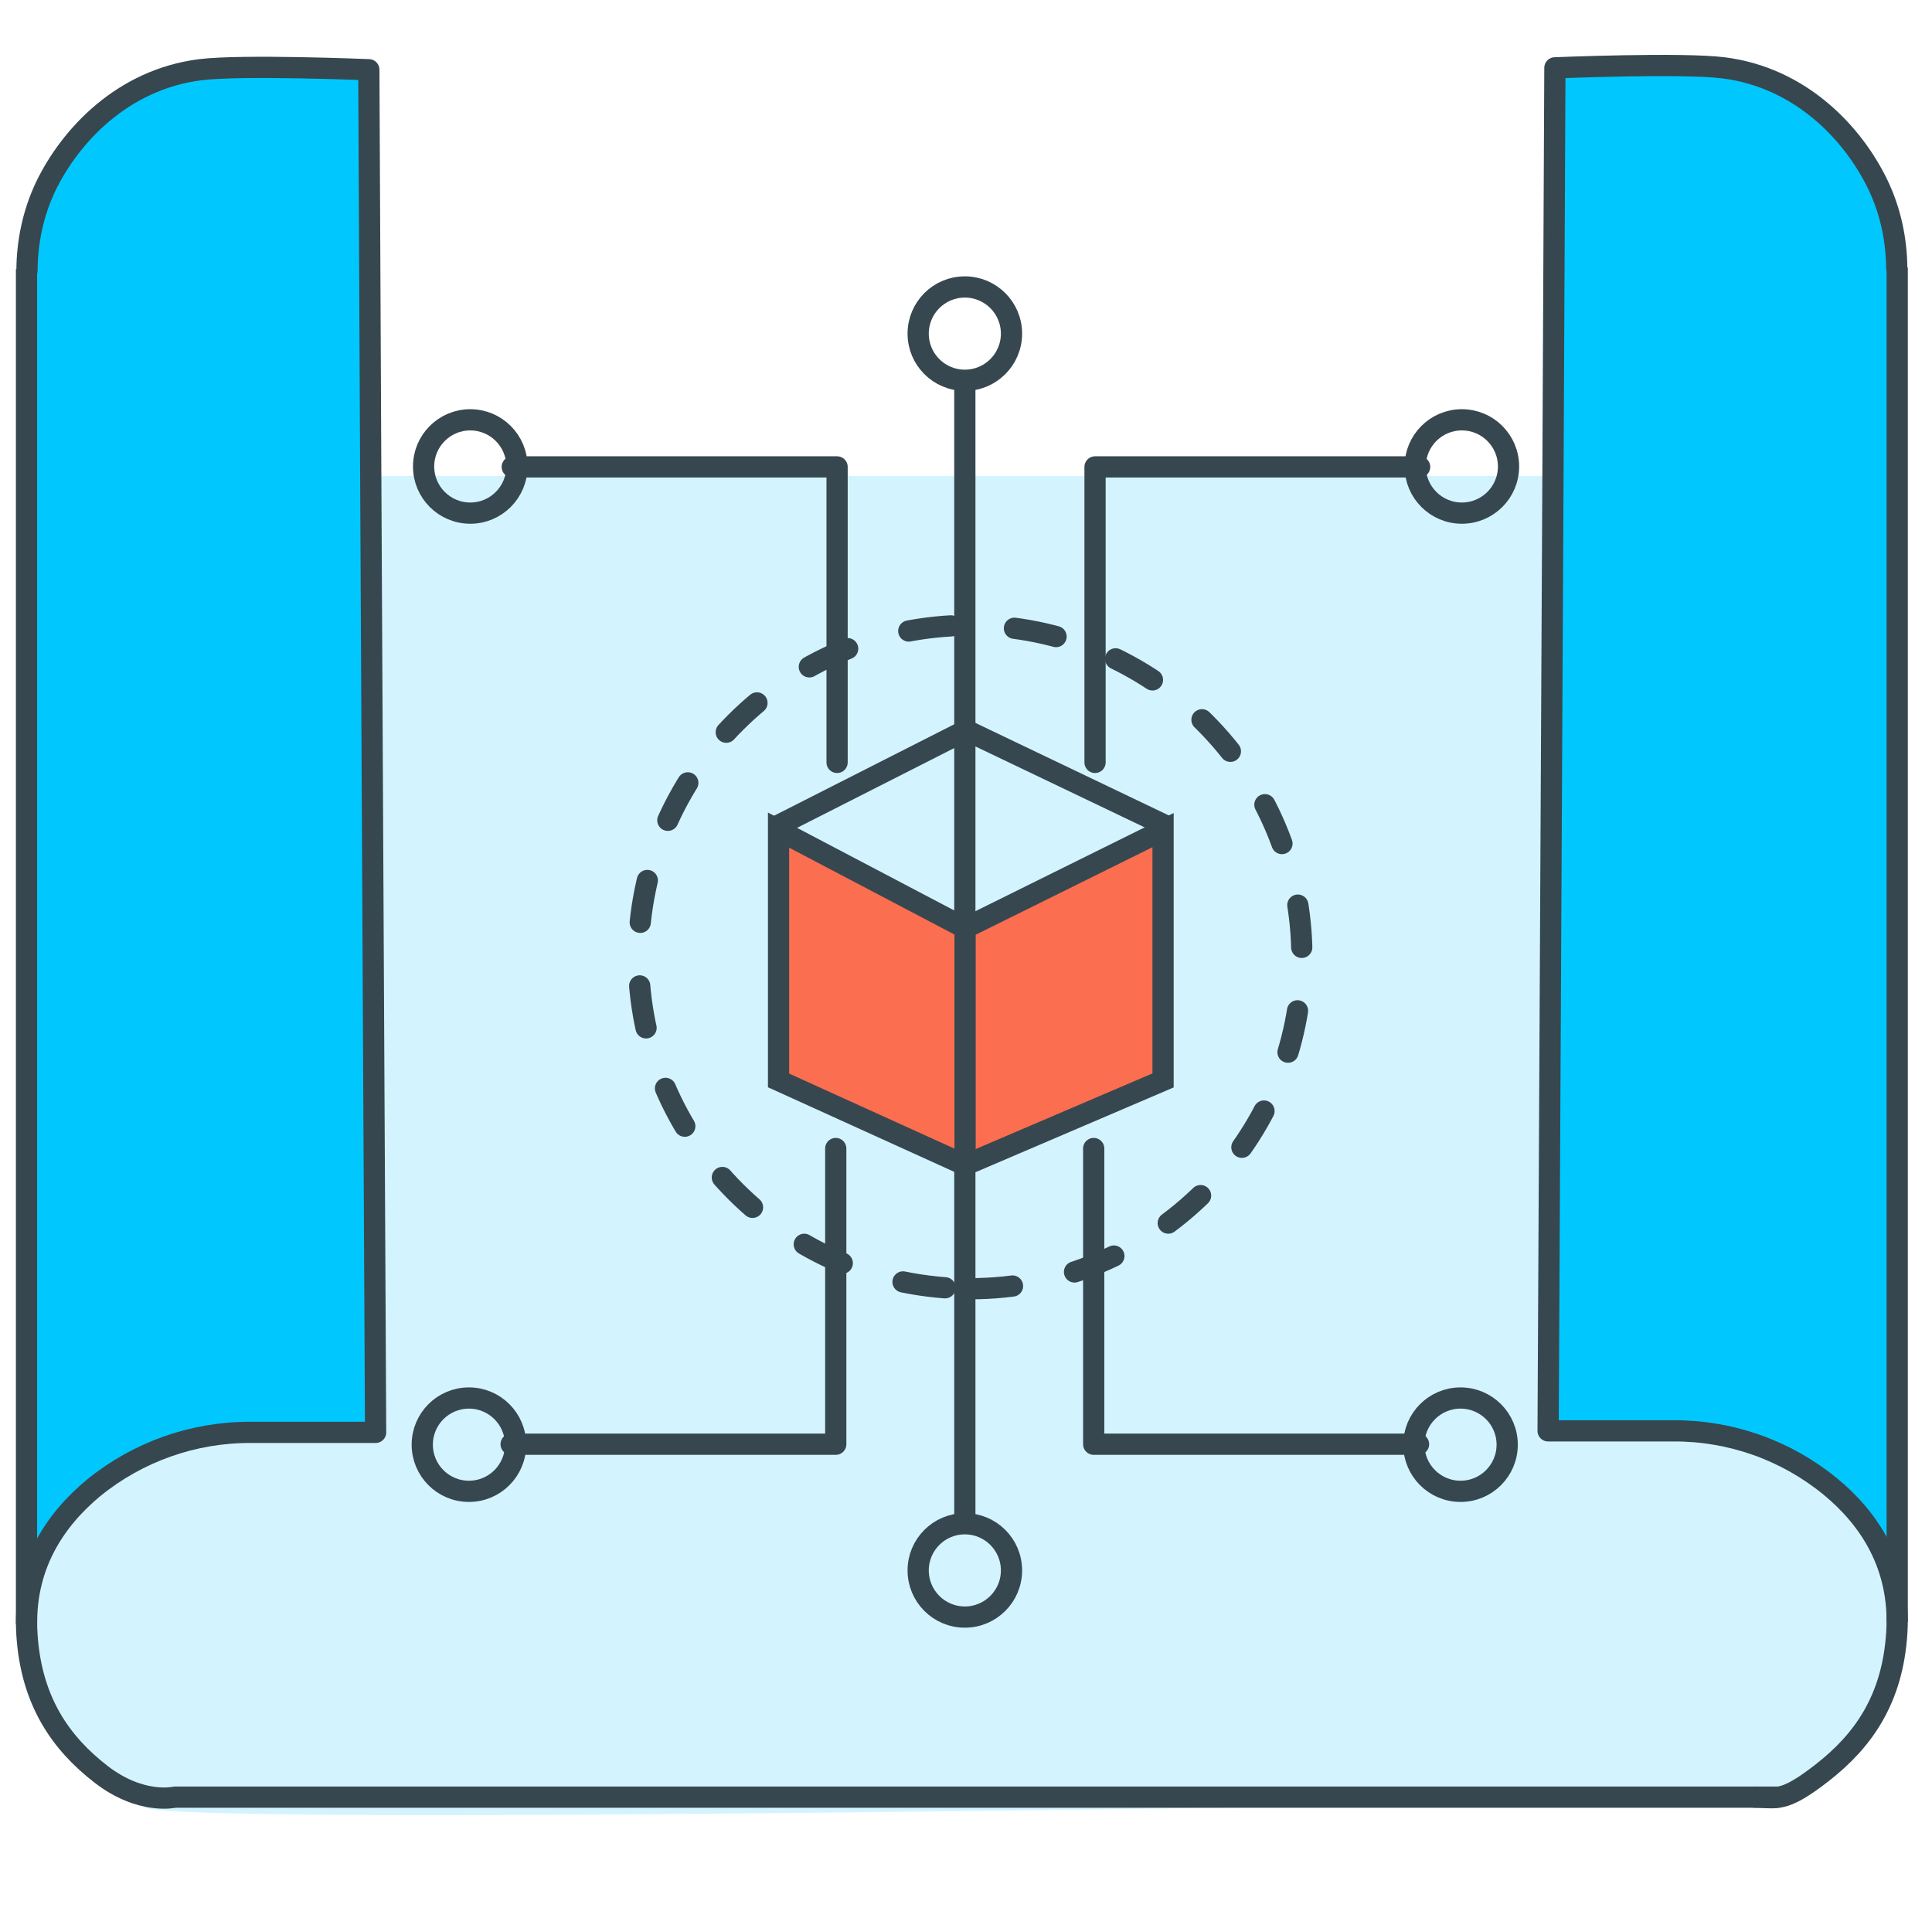 <?xml version="1.0" encoding="UTF-8"?> <svg xmlns="http://www.w3.org/2000/svg" xmlns:xlink="http://www.w3.org/1999/xlink" width="91px" height="90px" viewBox="0 0 91 90" version="1.1"><title>9799318B-8129-452E-A9E6-A50D84441E8C</title><g id="Page-1" stroke="none" stroke-width="1" fill="none" fill-rule="evenodd"><g id="Custom-E-Learning-Solutions" transform="translate(-107, -4152)"><g id="Expertise" transform="translate(108, 4152)"><rect id="Rectangle" x="0" y="0" width="90" height="90"></rect><g id="Group-25" transform="translate(0, 3)"><g id="Layer_4" transform="translate(0.331, 0.178)" fill-rule="nonzero"><path d="M16.015,0.107 L16.015,64.293 L9.442,64.293 C9.442,64.293 2.922,64.792 0.232,70.92 L0.232,8.515 C0.232,8.515 0.249,2.138 8.07,0.107 L16.015,0.107 Z" id="Path" fill="#00C8FF"></path><path d="M72.06,0.107 L71.757,64.293 L78.616,64.293 C78.616,64.293 85.154,64.792 87.826,70.92 L87.826,8.515 C87.826,8.515 87.808,2.138 80.005,0.107 L72.06,0.107 Z" id="Path" fill="#00C8FF"></path><path d="M16.104,19.24 L71.757,19.24 L71.757,64.293 L79.792,64.293 C79.792,64.293 89.501,66.751 87.826,74.982 C86.151,83.212 79.596,81.591 79.596,81.591 C79.596,81.591 6.912,82.945 5.54,81.965 C4.169,80.985 -0.944,77.333 0.232,71.953 C1.407,66.573 5.469,64.916 9.442,64.293 L16.015,64.293 L16.104,19.24 Z" id="Path" fill="#94E2FF" opacity="0.41"></path></g><g id="Layer_3" stroke="#37474F"><path d="M82.687,81.654 L7.235,81.654 C7.235,81.654 5.647,82.036 3.759,80.576 C1.871,79.115 0.463,77.137 0.267,73.966 C0.071,70.795 1.603,68.586 3.403,67.09 C5.495,65.385 8.114,64.459 10.813,64.471 L16.692,64.471 L16.461,19.026 L16.372,0.285 C16.372,0.285 10.386,0.036 8.426,0.285 C4.774,0.748 2.316,3.385 1.158,5.772 C0.563,7.021 0.277,8.382 0.271,9.748" id="Path" stroke-linecap="round" stroke-linejoin="round"></path><line x1="0.249" y1="9.673" x2="0.249" y2="73.503" id="Path"></line><path d="M81.654,81.654 C82.687,81.654 82.963,81.965 84.851,80.486 C86.739,79.008 88.147,77.066 88.343,73.895 C88.539,70.724 87.007,68.497 85.207,67.019 C83.119,65.307 80.497,64.381 77.796,64.4 L71.918,64.4 L72.149,18.937 L72.238,0.196 C72.238,0.196 78.224,-0.053 80.184,0.196 C83.836,0.659 86.294,3.296 87.452,5.701 C88.041,6.93 88.327,8.271 88.339,9.621" id="Path" stroke-linecap="round" stroke-linejoin="round"></path><line x1="88.361" y1="9.602" x2="88.361" y2="73.414" id="Path"></line></g></g><g id="Technologies" transform="translate(18.837, 13.465)" stroke="#37474F"><path d="M25.859,47.24 C34.488,47.24 41.484,40.244 41.484,31.615 C41.484,22.986 34.488,15.991 25.859,15.991 C17.23,15.991 10.235,22.986 10.235,31.615 C10.235,40.244 17.23,47.24 25.859,47.24 Z" id="Oval" stroke-linecap="round" stroke-linejoin="round" stroke-dasharray="2,3"></path><line x1="25.608" y1="4.448" x2="25.608" y2="58.364" id="Path" stroke-linejoin="round"></line><circle id="Oval" stroke-linejoin="round" cx="25.608" cy="2.25" r="2.198"></circle><polyline id="Path" stroke-linecap="round" stroke-linejoin="round" points="4.291 8.529 19.591 8.529 19.591 22.448"></polyline><circle id="Oval" stroke-linejoin="round" cx="2.313" cy="8.508" r="2.198"></circle><polyline id="Path" stroke-linecap="round" stroke-linejoin="round" points="47.03 8.529 31.741 8.529 31.741 22.448"></polyline><circle id="Oval" stroke-linejoin="round" cx="49.019" cy="8.508" r="2.198"></circle><polyline id="Path" stroke-linecap="round" stroke-linejoin="round" points="4.238 54.565 19.528 54.565 19.528 40.636"></polyline><circle id="Oval" stroke-linejoin="round" cx="2.25" cy="54.586" r="2.198"></circle><polyline id="Path" stroke-linecap="round" stroke-linejoin="round" points="46.978 54.565 31.678 54.565 31.678 40.636"></polyline><circle id="Oval" stroke-linejoin="round" cx="48.956" cy="54.586" r="2.198"></circle><circle id="Oval" stroke-linejoin="round" cx="25.608" cy="60.509" r="2.198"></circle><g id="Group-30" transform="translate(16.744, 20.93)"><polygon id="Path" fill="#FC6E50" points="8.876 9.325 0.09 4.707 0.09 16.498 8.876 20.488 18.201 16.498 18.201 4.707"></polygon><polyline id="Path" points="1.15669748e-14 4.528 8.921 2.47863745e-14 18.291 4.483"></polyline><line x1="8.876" y1="9.325" x2="8.876" y2="20.443" id="Path"></line></g></g></g></g></g></svg> 